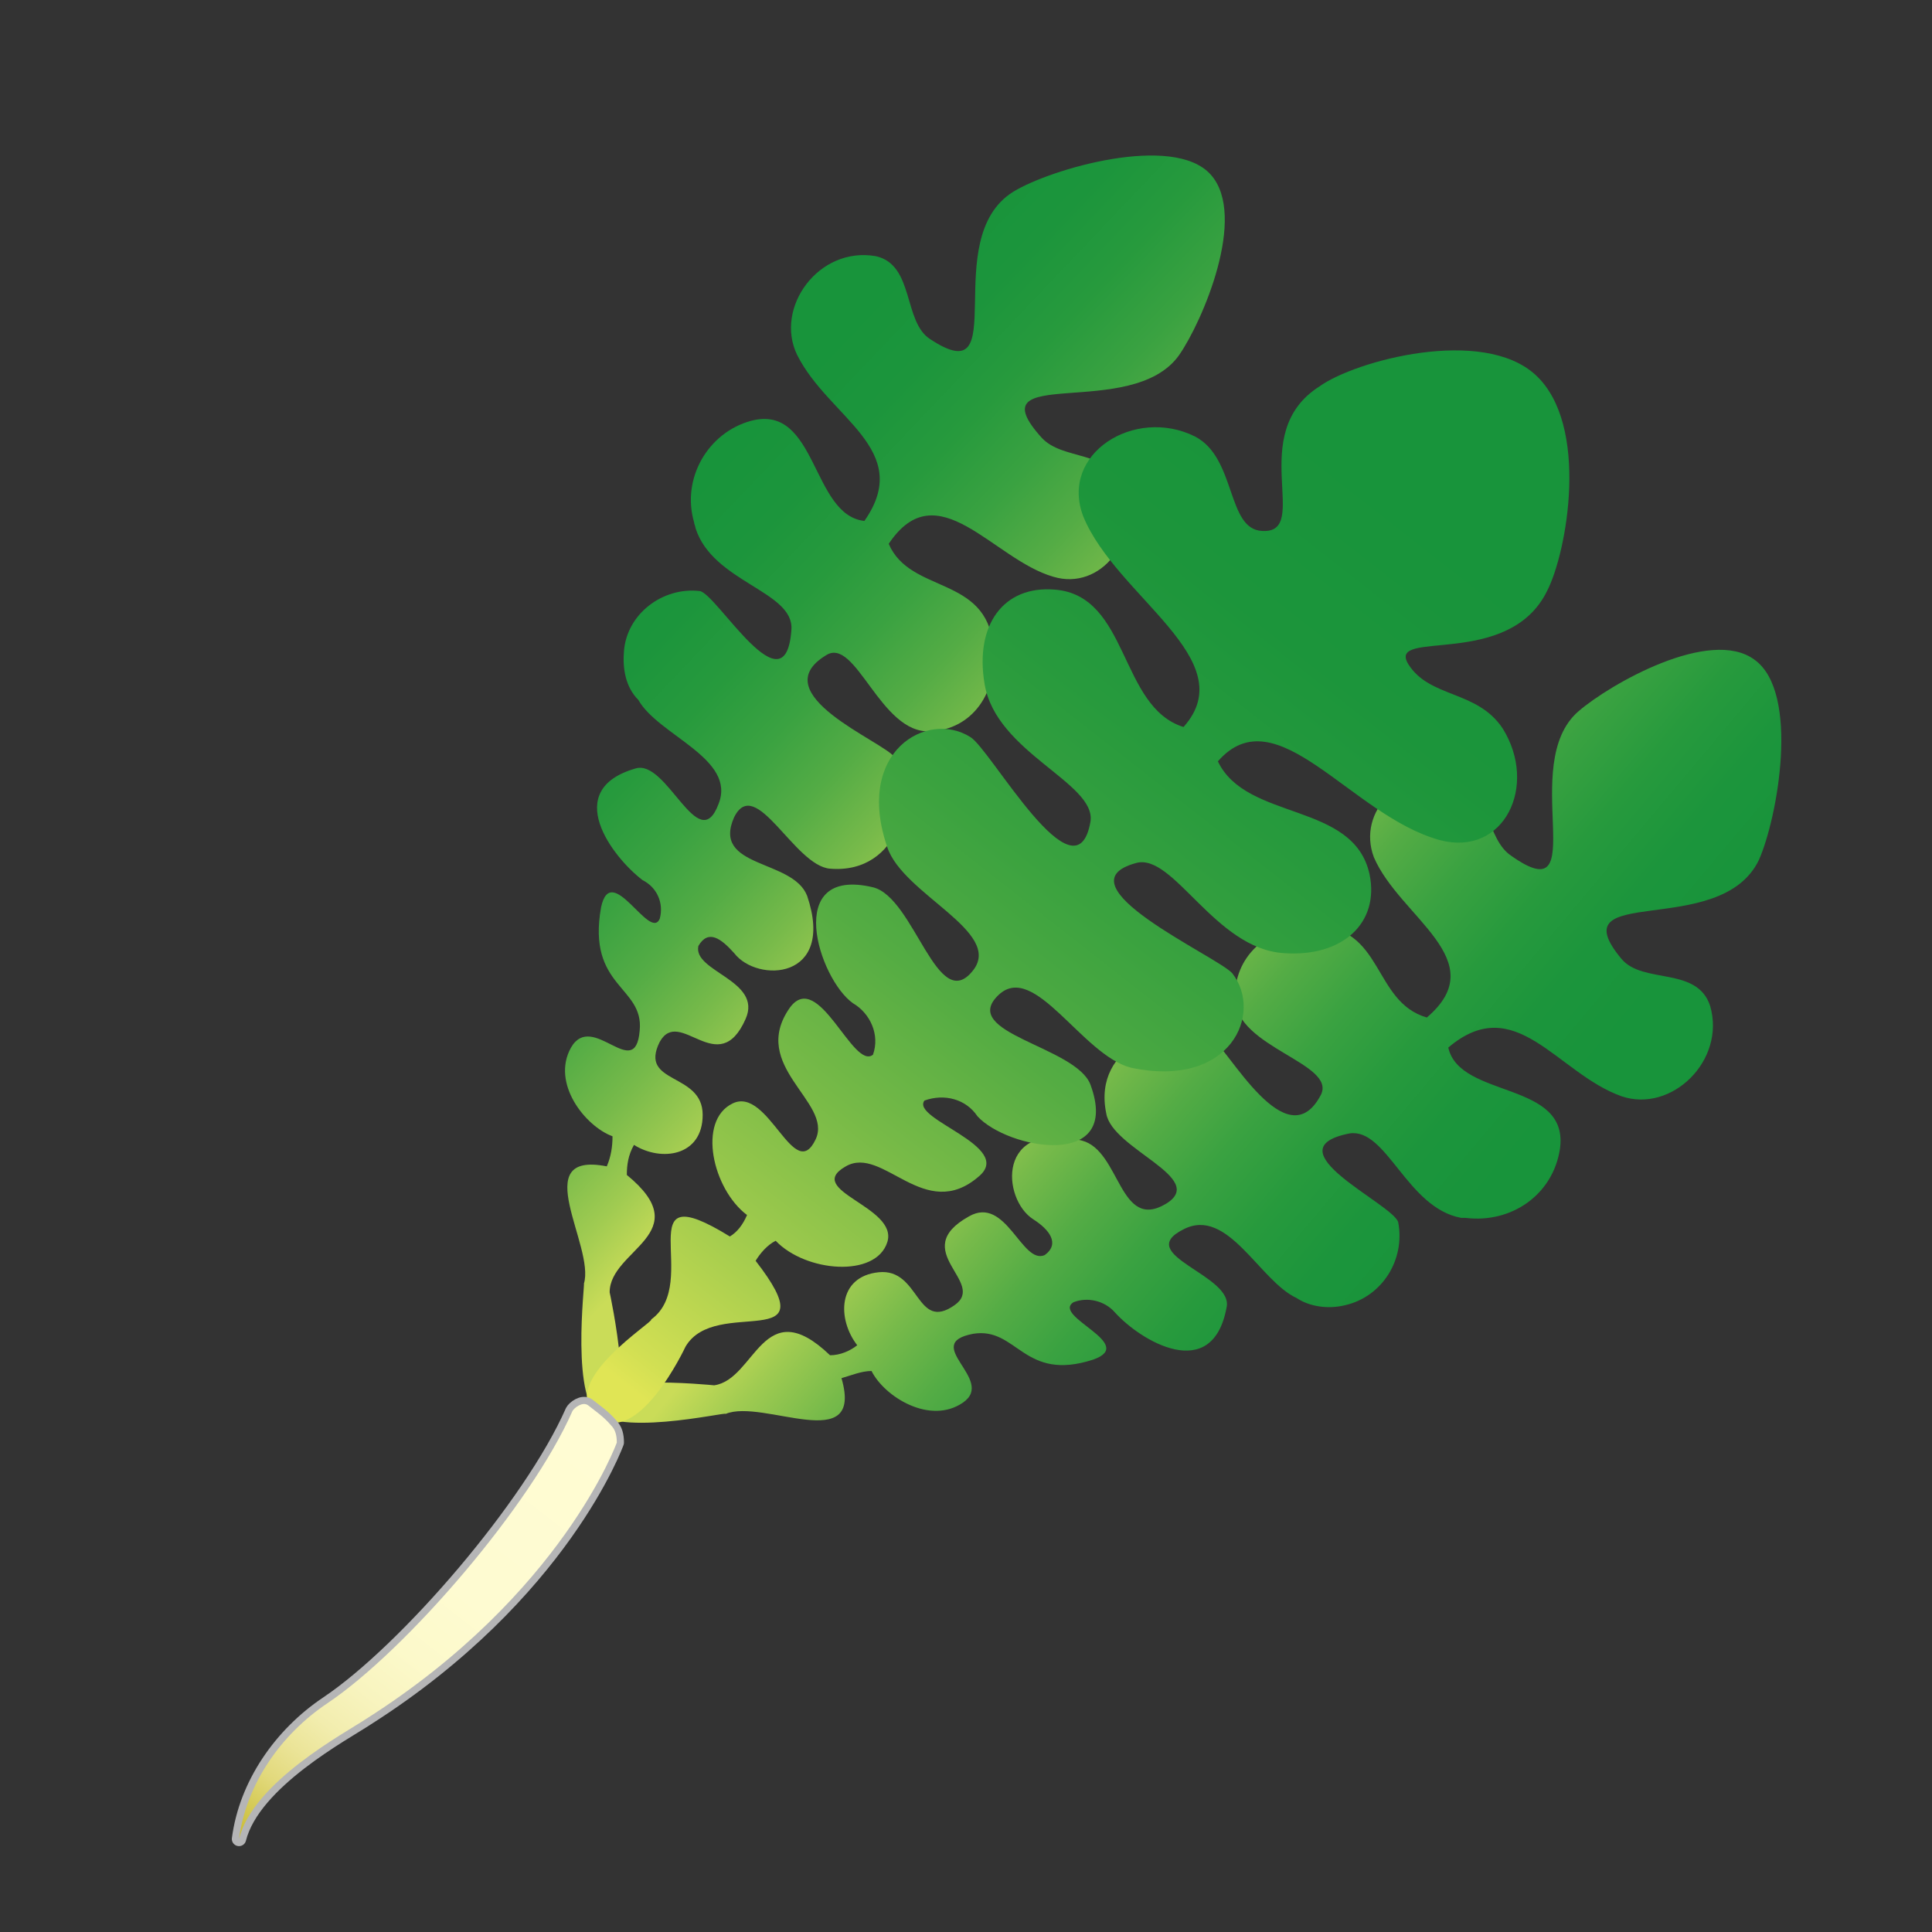 <?xml version="1.0" encoding="utf-8"?>
<!-- Generator: Adobe Illustrator 21.1.0, SVG Export Plug-In . SVG Version: 6.00 Build 0)  -->
<!DOCTYPE svg PUBLIC "-//W3C//DTD SVG 1.1//EN" "http://www.w3.org/Graphics/SVG/1.1/DTD/svg11.dtd">
<svg version="1.1" id="レイヤー_1" xmlns="http://www.w3.org/2000/svg" xmlns:xlink="http://www.w3.org/1999/xlink" x="0px"
	 y="0px" viewBox="0 0 135 135" style="enable-background:new 0 0 135 135;" xml:space="preserve">
<rect x="0" y="0" width="135" height="135" fill="#333333" stroke="none"/>
<style type="text/css">
	.st0{fill:url(#SVGID_1_);}
	.st1{fill:url(#SVGID_2_);}
	.st2{fill:url(#SVGID_3_);}
	.st3{fill:none;stroke:#B5B5B6;stroke-linecap:round;stroke-linejoin:round;}
	.st4{fill:url(#SVGID_4_);}
</style>
<title>otoriDaikon</title>
<g>
	<g id="レイヤー_2">
		<g id="レイヤー1">
			
				<linearGradient id="SVGID_1_" gradientUnits="userSpaceOnUse" x1="246.565" y1="-202.648" x2="281.299" y2="-200.387" gradientTransform="matrix(0.768 0.641 -0.641 0.768 -274.551 35.586)">
				<stop  offset="0" style="stop-color:#18943B"/>
				<stop  offset="0.16" style="stop-color:#1C953C"/>
				<stop  offset="0.31" style="stop-color:#279A3D"/>
				<stop  offset="0.46" style="stop-color:#3AA241"/>
				<stop  offset="0.6" style="stop-color:#54AC45"/>
				<stop  offset="0.74" style="stop-color:#77BA4A"/>
				<stop  offset="0.88" style="stop-color:#A0CB51"/>
				<stop  offset="1" style="stop-color:#CADC58"/>
			</linearGradient>
			<path class="st0" d="M42.1,99.1c2.6,0.8,0.5-8.8,0.5-8.8c0-3,6.2-4.1,1.2-8.2c0-0.7,0.1-1.4,0.5-2.1c1.9,1.2,4.8,0.8,4.8-2.1
				c0-3-4.5-2.1-3-5.1c1.4-2.5,4.1,2.7,6-1.6c1.2-2.7-3.7-3.3-3.3-5.1c0.7-1.2,1.6-0.5,2.5,0.5c1.6,2.1,7.1,1.9,5.1-4
				c-1-2.6-6.7-1.9-5.1-5.5c1.5-3,4.2,3.4,6.7,3.6c4.9,0.4,6.2-5.3,4.5-7.8c-0.8-1.1-9.2-4.4-4.8-7.1c2.1-1.4,3.8,5.5,7.3,5.3
				c2.9-0.1,4.8-2.7,4.4-6c-0.5-4.9-5.8-3.6-7.3-7.1c3.4-5.1,7.3,1.1,11.5,2.3c3.3,1,6.2-2.6,4.8-6.3c-1-2.6-4.1-1.8-5.6-3.4
				c-4.8-5.3,6.3-1.1,9.6-5.8c1.6-2.3,4.8-9.7,2.2-12.6c-2.6-2.9-11.2-0.4-13.8,1.2c-5.3,3.3,0.1,14.2-5.8,10.3
				c-1.9-1.2-1.1-5.2-3.8-5.8c-4-0.7-7.1,3.6-5.5,6.9c2.2,4.4,8.2,6.6,4.7,11.6c-3.7-0.4-3.3-8.2-7.9-7c-3,0.8-4.9,4-4,7.1
				c0,0.1,0.1,0.3,0.1,0.4c1.2,3.8,6.9,4.4,6.7,7.1c-0.4,5.8-5.2-2.5-6.4-2.7c-2.6-0.3-5.1,1.6-5.3,4.2c-0.1,1.2,0.1,2.5,1,3.4
				c1.4,2.5,6.9,4.1,5.6,7.3c-1.4,3.7-3.6-3.2-5.8-2.5c-5.2,1.5-1.6,6.2,0.5,7.8c1,0.5,1.5,1.6,1.2,2.7c-0.7,1.6-3.4-4.1-4.1-0.8
				C41,69,45,68.9,44.7,72c-0.3,3.7-3.3-1.4-4.8,1.2c-1.4,2.5,1,5.5,2.9,6.2c0,0.7-0.1,1.4-0.4,2.1c-5.6-1.1-0.8,5.6-1.6,8.2
				C40.9,89.5,39.8,98.2,42.1,99.1L42.1,99.1z"/>
			
				<linearGradient id="SVGID_2_" gradientUnits="userSpaceOnUse" x1="-3335.537" y1="-325.893" x2="-3300.981" y2="-323.646" gradientTransform="matrix(-0.72 -0.69 -0.69 0.72 -2526.419 -1978.99)">
				<stop  offset="0" style="stop-color:#18943B"/>
				<stop  offset="0.16" style="stop-color:#1C953C"/>
				<stop  offset="0.31" style="stop-color:#279A3D"/>
				<stop  offset="0.46" style="stop-color:#3AA241"/>
				<stop  offset="0.6" style="stop-color:#54AC45"/>
				<stop  offset="0.74" style="stop-color:#77BA4A"/>
				<stop  offset="0.88" style="stop-color:#A0CB51"/>
				<stop  offset="1" style="stop-color:#CADC58"/>
			</linearGradient>
			<path class="st1" d="M41.3,98.3c-1.1-2.5,8.6-1.5,8.6-1.5c2.9-0.4,3.4-6.6,8.1-2.1c0.7,0,1.4-0.3,1.9-0.7
				c-1.4-1.8-1.4-4.8,1.5-5.1s2.6,4.2,5.3,2.3c2.3-1.6-3.3-3.8,1-6.2c2.6-1.5,3.7,3.4,5.3,2.7c1.1-0.8,0.3-1.8-0.8-2.5
				c-2.2-1.4-2.6-7,3.4-5.5c2.7,0.7,2.6,6.4,5.9,4.4c2.9-1.8-3.8-3.8-4.2-6.3c-1-4.8,4.5-6.7,7.3-5.3c1.2,0.7,5.3,8.6,7.7,4
				c1.1-2.2-5.9-3.3-6-6.7c-0.1-2.9,2.2-5.1,5.5-5.1c4.9,0,4.1,5.3,7.9,6.4c4.7-4-1.9-7-3.7-11.2c-1.2-3.2,1.9-6.4,5.6-5.3
				c2.6,0.7,2.2,4,4,5.2c5.8,4.1,0.4-6.4,4.7-10.1c2.2-1.9,9.2-5.9,12.3-3.6c3.2,2.3,1.6,11.1,0.3,14c-2.7,5.6-14.1,1.5-9.6,6.9
				c1.5,1.8,5.3,0.5,6.2,3.3c1.1,3.8-2.7,7.5-6.2,6.3c-4.5-1.6-7.4-7.4-12.1-3.4c0.8,3.6,8.5,2.3,7.8,7.1c-0.5,3.2-3.4,5.2-6.6,4.8
				c-0.1,0-0.3,0-0.3,0c-3.8-0.7-5.2-6.3-7.8-5.9c-5.6,1.1,3,4.9,3.4,6.2c0.5,2.6-1.1,5.2-3.7,5.8c-1.2,0.3-2.5,0.1-3.4-0.5
				c-2.6-1.2-4.8-6.4-7.9-4.8c-3.6,1.8,3.6,3.2,3,5.5c-1,5.3-6,2.3-7.8,0.3c-0.7-0.8-1.9-1.1-2.9-0.7c-1.5,1,4.5,2.9,1.4,4
				c-4.9,1.6-5.3-2.3-8.4-1.8c-3.7,0.7,1.6,3.2-0.7,4.8s-5.5-0.4-6.4-2.2c-0.7,0-1.4,0.3-2.1,0.5c1.6,5.5-5.5,1.4-8.1,2.5
				C50.9,98.6,42.5,100.6,41.3,98.3L41.3,98.3z"/>
			
				<linearGradient id="SVGID_3_" gradientUnits="userSpaceOnUse" x1="261.614" y1="-307.562" x2="267.286" y2="-225.858" gradientTransform="matrix(0.743 0.67 -0.67 0.743 -302.317 88.559)">
				<stop  offset="0" style="stop-color:#18943B"/>
				<stop  offset="0.15" style="stop-color:#1C953B"/>
				<stop  offset="0.29" style="stop-color:#279A3D"/>
				<stop  offset="0.43" style="stop-color:#3AA23F"/>
				<stop  offset="0.57" style="stop-color:#54AC43"/>
				<stop  offset="0.7" style="stop-color:#77BA47"/>
				<stop  offset="0.84" style="stop-color:#A1CB4D"/>
				<stop  offset="0.97" style="stop-color:#D1DF53"/>
				<stop  offset="1" style="stop-color:#E0E555"/>
			</linearGradient>
			<path class="st2" d="M41.6,98.9c2.9,2.5,6.3-4.8,6.3-4.8c2.1-3.6,10.1,0.7,4.9-6c0.3-0.5,0.8-1.1,1.4-1.4c2.1,2.2,7,2.6,7.8,0.1
				c0.8-2.5-5.9-3.6-2.9-5.3c2.6-1.5,5.5,4,9.3,0.7c2.5-2.1-4.8-4-3.8-5.3c1.4-0.5,2.9-0.1,3.7,1.1c2.1,2.3,10.1,3.8,7.9-2.2
				c-1-2.7-9.3-3.6-6.4-6.3c2.5-2.3,5.8,4.2,9.2,5.1c7,1.5,9.3-3.8,7.1-6.6c-1.1-1.2-12.3-6.2-6.7-7.7c2.6-0.7,5.5,6,10.3,6.3
				c4.1,0.3,6.7-2.1,6-5.5c-1.1-5.1-8.6-3.7-10.6-7.9c4.1-4.7,9.3,3.8,15.5,5.5c4.5,1.2,6.9-3.8,4.4-7.8c-1.8-2.7-5.1-2.1-6.6-4.5
				c-1.5-2.5,7,0.4,9.7-5.1c1.4-2.7,3-11.6-0.8-15.1c-3.7-3.4-12.6-1-15.1,0.8c-5.2,3.3-0.5,10.3-4,10.1c-2.5-0.1-1.8-5.1-4.7-6.6
				c-4.2-2.1-9.5,1.2-7.8,5.6c2.3,5.6,11.2,10,7,14.7c-4.5-1.4-3.8-9.2-9-9.6c-3.6-0.3-5.6,2.5-4.9,6.6c0.8,4.8,7.8,6.9,7.4,9.6
				c-1,5.8-7-5.1-8.4-5.9c-3-1.9-8.1,1-5.8,7.7c1.1,3.3,8.1,5.9,6,8.6c-2.5,3.2-4.1-5.1-7-5.8c-6.3-1.5-3.8,6.4-1.4,8.1
				c1.2,0.7,1.9,2.2,1.4,3.6c-1.4,1.1-3.8-6-5.8-3.3c-2.9,4.1,3,6.6,1.8,9.2c-1.5,3.2-3.3-3.7-5.8-2.5c-2.5,1.2-1.4,6,1,7.8
				c-0.3,0.7-0.7,1.2-1.2,1.5c-7.3-4.5-1.9,3.2-5.5,5.8C45.8,92.3,39,96.5,41.6,98.9L41.6,98.9z"/>
			<path class="st3" d="M41.1,98.2c0.5,0.4,1.1,0.8,1.6,1.4c0.3,0.3,0.4,0.7,0.4,1.2c0,0-3.8,10.6-17.5,19.3c-1.5,1-7.9,4.4-8.9,8.4
				c0.5-3.8,2.9-7.3,6.2-9.5c5.5-3.7,14.2-13.8,17.1-20.4C40.1,98.4,40.7,97.9,41.1,98.2z"/>
			
				<linearGradient id="SVGID_4_" gradientUnits="userSpaceOnUse" x1="262.554" y1="-222.778" x2="265.212" y2="-184.481" gradientTransform="matrix(0.743 0.67 -0.67 0.743 -302.317 88.559)">
				<stop  offset="0" style="stop-color:#FFFCD3"/>
				<stop  offset="0.41" style="stop-color:#FEFBD1"/>
				<stop  offset="0.56" style="stop-color:#FCF9CA"/>
				<stop  offset="0.66" style="stop-color:#F8F4BF"/>
				<stop  offset="0.75" style="stop-color:#F2EDAE"/>
				<stop  offset="0.82" style="stop-color:#EBE498"/>
				<stop  offset="0.89" style="stop-color:#E2D97C"/>
				<stop  offset="0.94" style="stop-color:#D7CD5D"/>
				<stop  offset="1" style="stop-color:#CBBE39"/>
				<stop  offset="1" style="stop-color:#CABD36"/>
			</linearGradient>
			<path class="st4" d="M41.1,98.2c0.5,0.4,1.1,0.8,1.6,1.4c0.3,0.3,0.4,0.7,0.4,1.2c0,0-3.8,10.6-17.5,19.3c-1.5,1-7.9,4.4-8.9,8.4
				c0.5-3.8,2.9-7.3,6.2-9.5c5.5-3.7,14.2-13.8,17.1-20.4C40.1,98.4,40.7,97.9,41.1,98.2z"/>
		</g>
	</g>
</g>
</svg>
